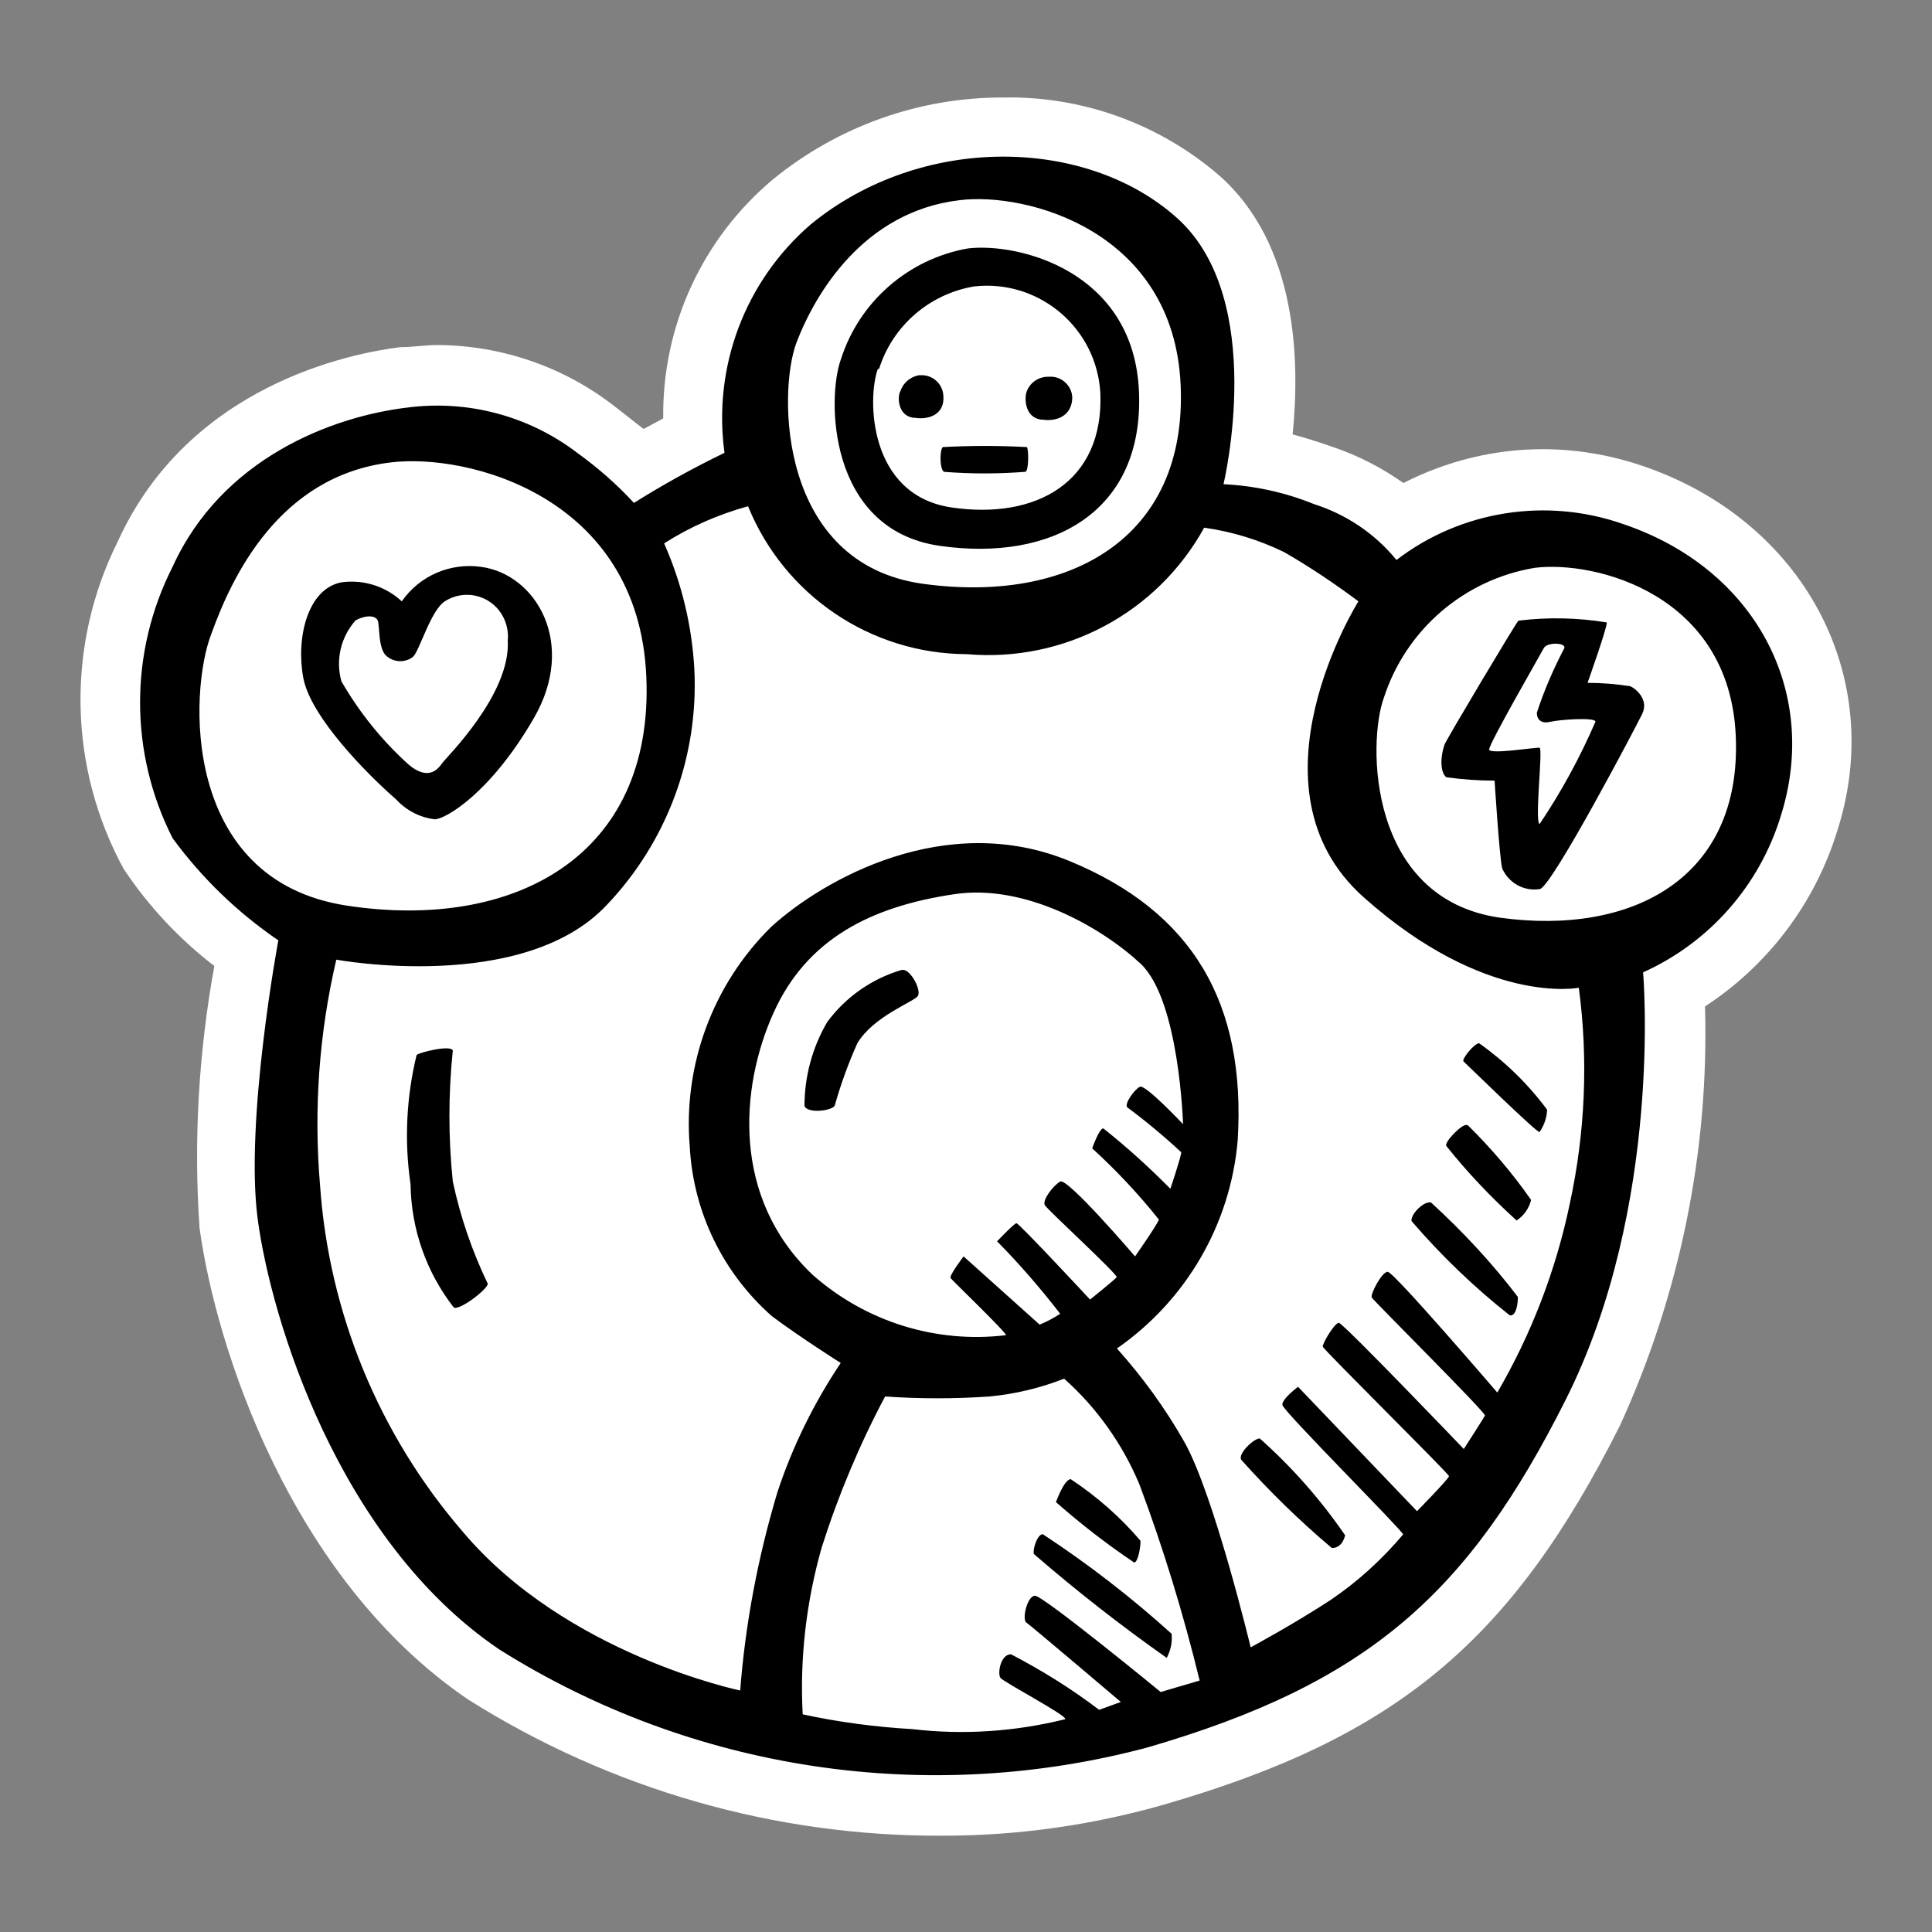 <?xml version="1.0" encoding="utf-8"?>
<!-- Generator: Adobe Illustrator 25.4.0, SVG Export Plug-In . SVG Version: 6.00 Build 0)  -->
<svg version="1.1" id="Ebene_1" xmlns="http://www.w3.org/2000/svg" xmlns:xlink="http://www.w3.org/1999/xlink" x="0px" y="0px"
	 viewBox="0 0 64 64" style="enable-background:new 0 0 64 64;" xml:space="preserve">
<rect x="0" y="0" width="64" height="64" fill="#808080" stroke="none"/>
<path style="fill:#FFFFFF;" d="M31.24,60.81c-5.57,0.03-11.02-1.54-15.73-4.51c-5.89-4-8.36-11.68-8.9-15.62
	c-0.2-2.9-0.03-5.82,0.49-8.68c-1.17-0.9-2.18-1.98-3-3.21c-1.84-3.37-1.91-7.42-0.2-10.85c2.37-5.21,7.76-6.24,9.36-6.44
	c0.41,0,0.83-0.07,1.23-0.07c2.11,0.01,4.16,0.71,5.83,2c0.37,0.28,0.68,0.54,1,0.78l0.65-0.35c-0.04-3.06,1.3-5.97,3.65-7.93
	c2.15-1.75,4.84-2.71,7.62-2.7c2.6-0.05,5.13,0.86,7.11,2.55c2.65,2.3,2.71,6.22,2.47,8.61c0.41,0.11,0.86,0.25,1.37,0.43
	c0.82,0.28,1.59,0.68,2.3,1.18c1.43-0.73,3.01-1.12,4.61-1.12c1.12,0,2.24,0.19,3.3,0.55c5.35,1.81,8.12,7,6.45,12.13
	c-0.74,2.38-2.29,4.42-4.37,5.78c0.14,4.79-0.83,9.54-2.82,13.89c-3.6,7.15-7.4,10.32-15.1,12.55
	C36.18,60.46,33.72,60.81,31.24,60.81z"/>
<path  d="M31.12,18.08c3.72,0.54,6.78-1.11,6.61-5.11s-4-4.94-5.67-4.74c-1.97,0.35-3.59,1.76-4.2,3.66
	C27.39,13.16,27.41,17.54,31.12,18.08z M29.12,12.22c0.45-1.43,1.67-2.48,3.14-2.73c2.06-0.24,3.93,1.24,4.17,3.3
	c0.01,0.07,0.01,0.14,0.02,0.21c0.13,3-2.16,4.22-4.93,3.81s-2.79-3.64-2.44-4.59H29.12z M30.3,13.84c0.54,0.08,1-0.16,0.95-0.73
	c-0.02-0.4-0.36-0.7-0.75-0.68c-0.02,0-0.04,0-0.06,0c-0.28,0.05-0.52,0.25-0.61,0.52c-0.11,0.18-0.1,0.82,0.43,0.89H30.3z
	 M34.52,13.9c0.53,0.08,1-0.16,1-0.74c-0.02-0.4-0.37-0.71-0.77-0.68c-0.02,0-0.03,0-0.05,0c-0.32,0.01-0.6,0.21-0.7,0.52
	c-0.06,0.19-0.06,0.82,0.48,0.9H34.52z M13.11,26.47c0.34,0.37,0.79,0.61,1.29,0.67c0.36,0,1.86-0.88,3.29-3.36s0.06-4.75-1.74-5
	c-1.03-0.15-2.05,0.29-2.64,1.14c-0.54-0.5-1.27-0.73-2-0.63c-1.14,0.22-1.51,1.88-1.26,3.18S12.2,25.68,13.11,26.47z M11.78,20.55
	c0.3-0.17,0.65-0.18,0.73,0s0,1,0.33,1.21c0.25,0.19,0.59,0.19,0.84,0c0.22-0.2,0.59-1.56,1.07-1.85c0.64-0.4,1.48-0.2,1.87,0.44
	c0.16,0.26,0.23,0.57,0.2,0.87c0.1,1.79-2.05,3.88-2.18,4.07s-0.45,0.58-1.09,0.05c-0.89-0.8-1.64-1.73-2.24-2.77
	C11.11,21.86,11.29,21.1,11.78,20.55z M31.27,15.63c0.9,0.07,1.79,0.07,2.69,0c0.12,0,0.12-0.71,0.06-0.82
	c-0.93-0.05-1.86-0.05-2.79,0C31.13,14.9,31.12,15.53,31.27,15.63z M54,22.73c-0.47-0.07-0.94-0.11-1.41-0.11c0,0,0.63-1.77,0.64-2
	c-0.97-0.16-1.96-0.18-2.93-0.06c-0.08,0.07-2.39,3.94-2.45,4.11c-0.19,0.58-0.08,1,0.07,1.08c0.53,0.07,1.06,0.11,1.59,0.11
	c0,0,0.16,2.52,0.25,2.9c0.21,0.49,0.73,0.78,1.26,0.69c0.44-0.18,3.15-5.33,3.38-5.8S54.19,22.81,54,22.73z M51,27.3
	c-0.17-0.1,0.12-2.51,0-2.53s-1.65,0.23-1.67,0.06s1.7-3.15,1.81-3.36s0.75-0.18,0.68,0c-0.36,0.69-0.67,1.4-0.91,2.14
	c0,0.25,0.17,0.37,0.45,0.3s1.51-0.16,1.49,0C52.34,25.09,51.72,26.23,51,27.3z M15,34.8c-0.07-0.2-1.14,0.07-1.2,0.15
	c-0.34,1.4-0.41,2.85-0.2,4.28c0.02,1.48,0.52,2.91,1.43,4.08c0.17,0.12,1.09-0.57,1.13-0.78c-0.52-1.08-0.91-2.22-1.16-3.39
	C14.85,37.7,14.85,36.24,15,34.8z M29.87,32.13c-0.99,0.29-1.86,0.9-2.47,1.73c-0.49,0.84-0.75,1.8-0.75,2.77
	c0.07,0.26,0.88,0.18,1,0c0.2-0.71,0.45-1.4,0.75-2.07c0.53-0.89,1.86-1.37,2-1.56s-0.24-0.89-0.49-0.87H29.87z M47.36,39.83
	c-0.25,0-0.64,0.42-0.6,0.62c0.98,1.14,2.07,2.19,3.25,3.12c0.23,0.06,0.28-0.47,0.27-0.61c-0.86-1.13-1.83-2.17-2.88-3.13
	L47.36,39.83z M48.58,37.27c-0.14-0.05-0.74,0.56-0.67,0.69c0.71,0.89,1.49,1.71,2.33,2.47c0.24-0.16,0.41-0.4,0.48-0.68
	c-0.62-0.89-1.33-1.72-2.1-2.48H48.58z M49,34.56c-0.17,0-0.59,0.54-0.52,0.6s2.45,2.39,2.52,2.34c0.15-0.22,0.24-0.47,0.25-0.74
	C50.62,35.91,49.86,35.17,49,34.56z M53.77,17.36c-2.54-0.89-5.37-0.45-7.51,1.19c-0.71-0.87-1.66-1.51-2.73-1.85
	c-0.96-0.39-1.97-0.61-3-0.66c0,0,1.47-6.11-1.53-8.81s-8.46-2.81-12.14,0.2C24.68,9.31,23.61,12.15,24,15
	c-1.03,0.5-2.03,1.05-3,1.66c-0.57-0.62-1.2-1.17-1.88-1.66c-1.6-1.22-3.62-1.76-5.62-1.5c-2.52,0.3-6.15,1.69-7.78,5.27
	c-1.44,2.83-1.44,6.17,0,9c0.97,1.32,2.15,2.46,3.5,3.38c0,0-1.12,6-0.68,9.26s2.65,10.61,8,14.23c6.39,4.02,14.17,5.19,21.46,3.25
	c7.33-2.13,10.64-5.1,13.87-11.53s2.56-14.15,2.56-14.15c2.2-0.99,3.87-2.89,4.57-5.21C60.28,22.91,58.15,18.84,53.77,17.36
	L53.77,17.36z M26.38,11.36C27,9.73,28.61,7,31.8,6.63c2.19-0.27,7.08,1,7.31,6.12s-3.73,7.25-8.53,6.59S25.77,13,26.38,11.36
	L26.38,11.36z M7,21c0.68-1.89,2.24-5.23,5.93-5.68c2.55-0.32,8.22,1.11,8.48,7.09S17,30.84,11.49,30S6.27,22.87,7,21z M38.45,56.05
	c0,0-3.91-3.21-4.17-3.19s-0.43,0.79-0.28,0.89s3.13,2.63,3.13,2.63l-0.72,0.26c-0.92-0.7-1.9-1.31-2.92-1.84
	c-0.35,0-0.45,0.64-0.35,0.78s2.21,1.25,2.15,1.37c-1.65,0.41-3.37,0.53-5.06,0.33c-1.22-0.07-2.44-0.23-3.64-0.49
	c-0.1-1.87,0.12-3.73,0.63-5.53c0.55-1.73,1.25-3.4,2.1-5c1.15,0.08,2.31,0.08,3.46,0c0.85-0.08,1.68-0.28,2.47-0.59
	c1.08,0.96,1.93,2.16,2.49,3.49c0.8,2.13,1.46,4.3,2,6.51L38.45,56.05z M37.34,36.68c0.62,0.46,1.22,0.96,1.79,1.49
	c0,0.14-0.36,1.21-0.36,1.21c-0.7-0.71-1.44-1.38-2.22-2c-0.14,0-0.37,0.66-0.37,0.66c0.8,0.73,1.54,1.52,2.21,2.36
	c-0.06,0.18-0.79,1.22-0.79,1.22s-2.24-2.62-2.48-2.48s-0.6,0.62-0.51,0.78s2.44,2.31,2.38,2.39s-0.88,0.74-0.88,0.74
	s-2.36-2.54-2.44-2.53s-0.64,0.6-0.64,0.6c0.75,0.76,1.44,1.56,2.09,2.4c-0.21,0.14-0.44,0.26-0.68,0.36l-2.52-2.26
	c0,0-0.49,0.64-0.43,0.72s1.92,1.87,1.83,1.89c-2.32,0.28-4.65-0.45-6.4-2c-2.7-2.56-2.4-6.22-1.3-8.67s3.22-3.53,6-3.94
	c2.34-0.35,4.87,1.1,6.16,2.3s1.41,5.32,1.41,5.32s-1.25-1.33-1.43-1.24S37.24,36.56,37.34,36.68z M52,39.88
	c-0.46,2.2-1.27,4.31-2.4,6.25c0,0-3.43-4-3.63-4s-0.58,0.75-0.53,0.85s3.79,3.82,3.75,3.91S48.49,48,48.49,48s-4-4.18-4.14-4.18
	s-0.55,0.69-0.53,0.79S48,48.82,48,48.9s-1.06,1.16-1.06,1.16L43,45.94c0,0-0.54,0.4-0.52,0.6s4,4.18,4,4.29
	c-0.7,0.83-1.5,1.56-2.4,2.17c-1.22,0.8-2.65,1.57-2.65,1.57s-1.22-5.08-2.2-6.81c-0.63-1.11-1.38-2.14-2.23-3.09
	c2.29-1.59,3.76-4.11,4-6.89c0.28-4.55-1.49-7.58-5.58-9.26s-8.13,0.6-9.87,2.18c-1.94,1.91-2.93,4.59-2.7,7.3
	c0.12,2.16,1.1,4.17,2.72,5.6c0.95,0.71,2.28,1.55,2.28,1.55c-0.89,1.33-1.6,2.77-2.1,4.29c-0.64,2.14-1.06,4.34-1.23,6.56
	c0,0-5.76-1.19-9.19-5.26c-2.78-3.22-4.44-7.26-4.73-11.5c-0.21-2.5-0.03-5.01,0.54-7.45c0,0,6.16,1.14,8.94-1.79
	c2.01-2.1,3.07-4.94,2.92-7.85c-0.08-1.43-0.42-2.84-1-4.15c0.86-0.55,1.8-0.96,2.78-1.23c1.2,2.95,4.06,4.89,7.25,4.9
	c3.22,0.28,6.3-1.36,7.86-4.19c0.92,0.13,1.81,0.4,2.65,0.81c0.85,0.49,1.67,1.04,2.46,1.63c0,0-3.89,6.18,0.17,9.8s7.13,3,7.13,3
	C52.62,35.11,52.51,37.53,52,39.88z M49.69,30.4c-4.38-0.63-4.39-5.79-3.85-7.28c0.73-2.26,2.66-3.92,5-4.31
	c2-0.25,6.46,0.87,6.66,5.58S54.06,31,49.69,30.4z M34.25,51.48c1.41,1.22,2.88,2.37,4.4,3.44c0.13-0.25,0.19-0.52,0.16-0.8
	c-1.34-1.21-2.76-2.31-4.27-3.3C34.33,50.85,34.2,51.39,34.25,51.48z M35.47,49c-0.22,0-0.49,0.76-0.49,0.76
	c0.82,0.72,1.68,1.39,2.59,2c0.13,0,0.22-0.54,0.21-0.72C37.11,50.25,36.33,49.57,35.47,49z M41.73,47.65
	c-0.2,0-0.74,0.52-0.61,0.71c0.93,1.04,1.93,2.02,3,2.92c0.25,0,0.38-0.19,0.44-0.42C43.75,49.68,42.8,48.6,41.73,47.65L41.73,47.65
	z"/>
</svg>
